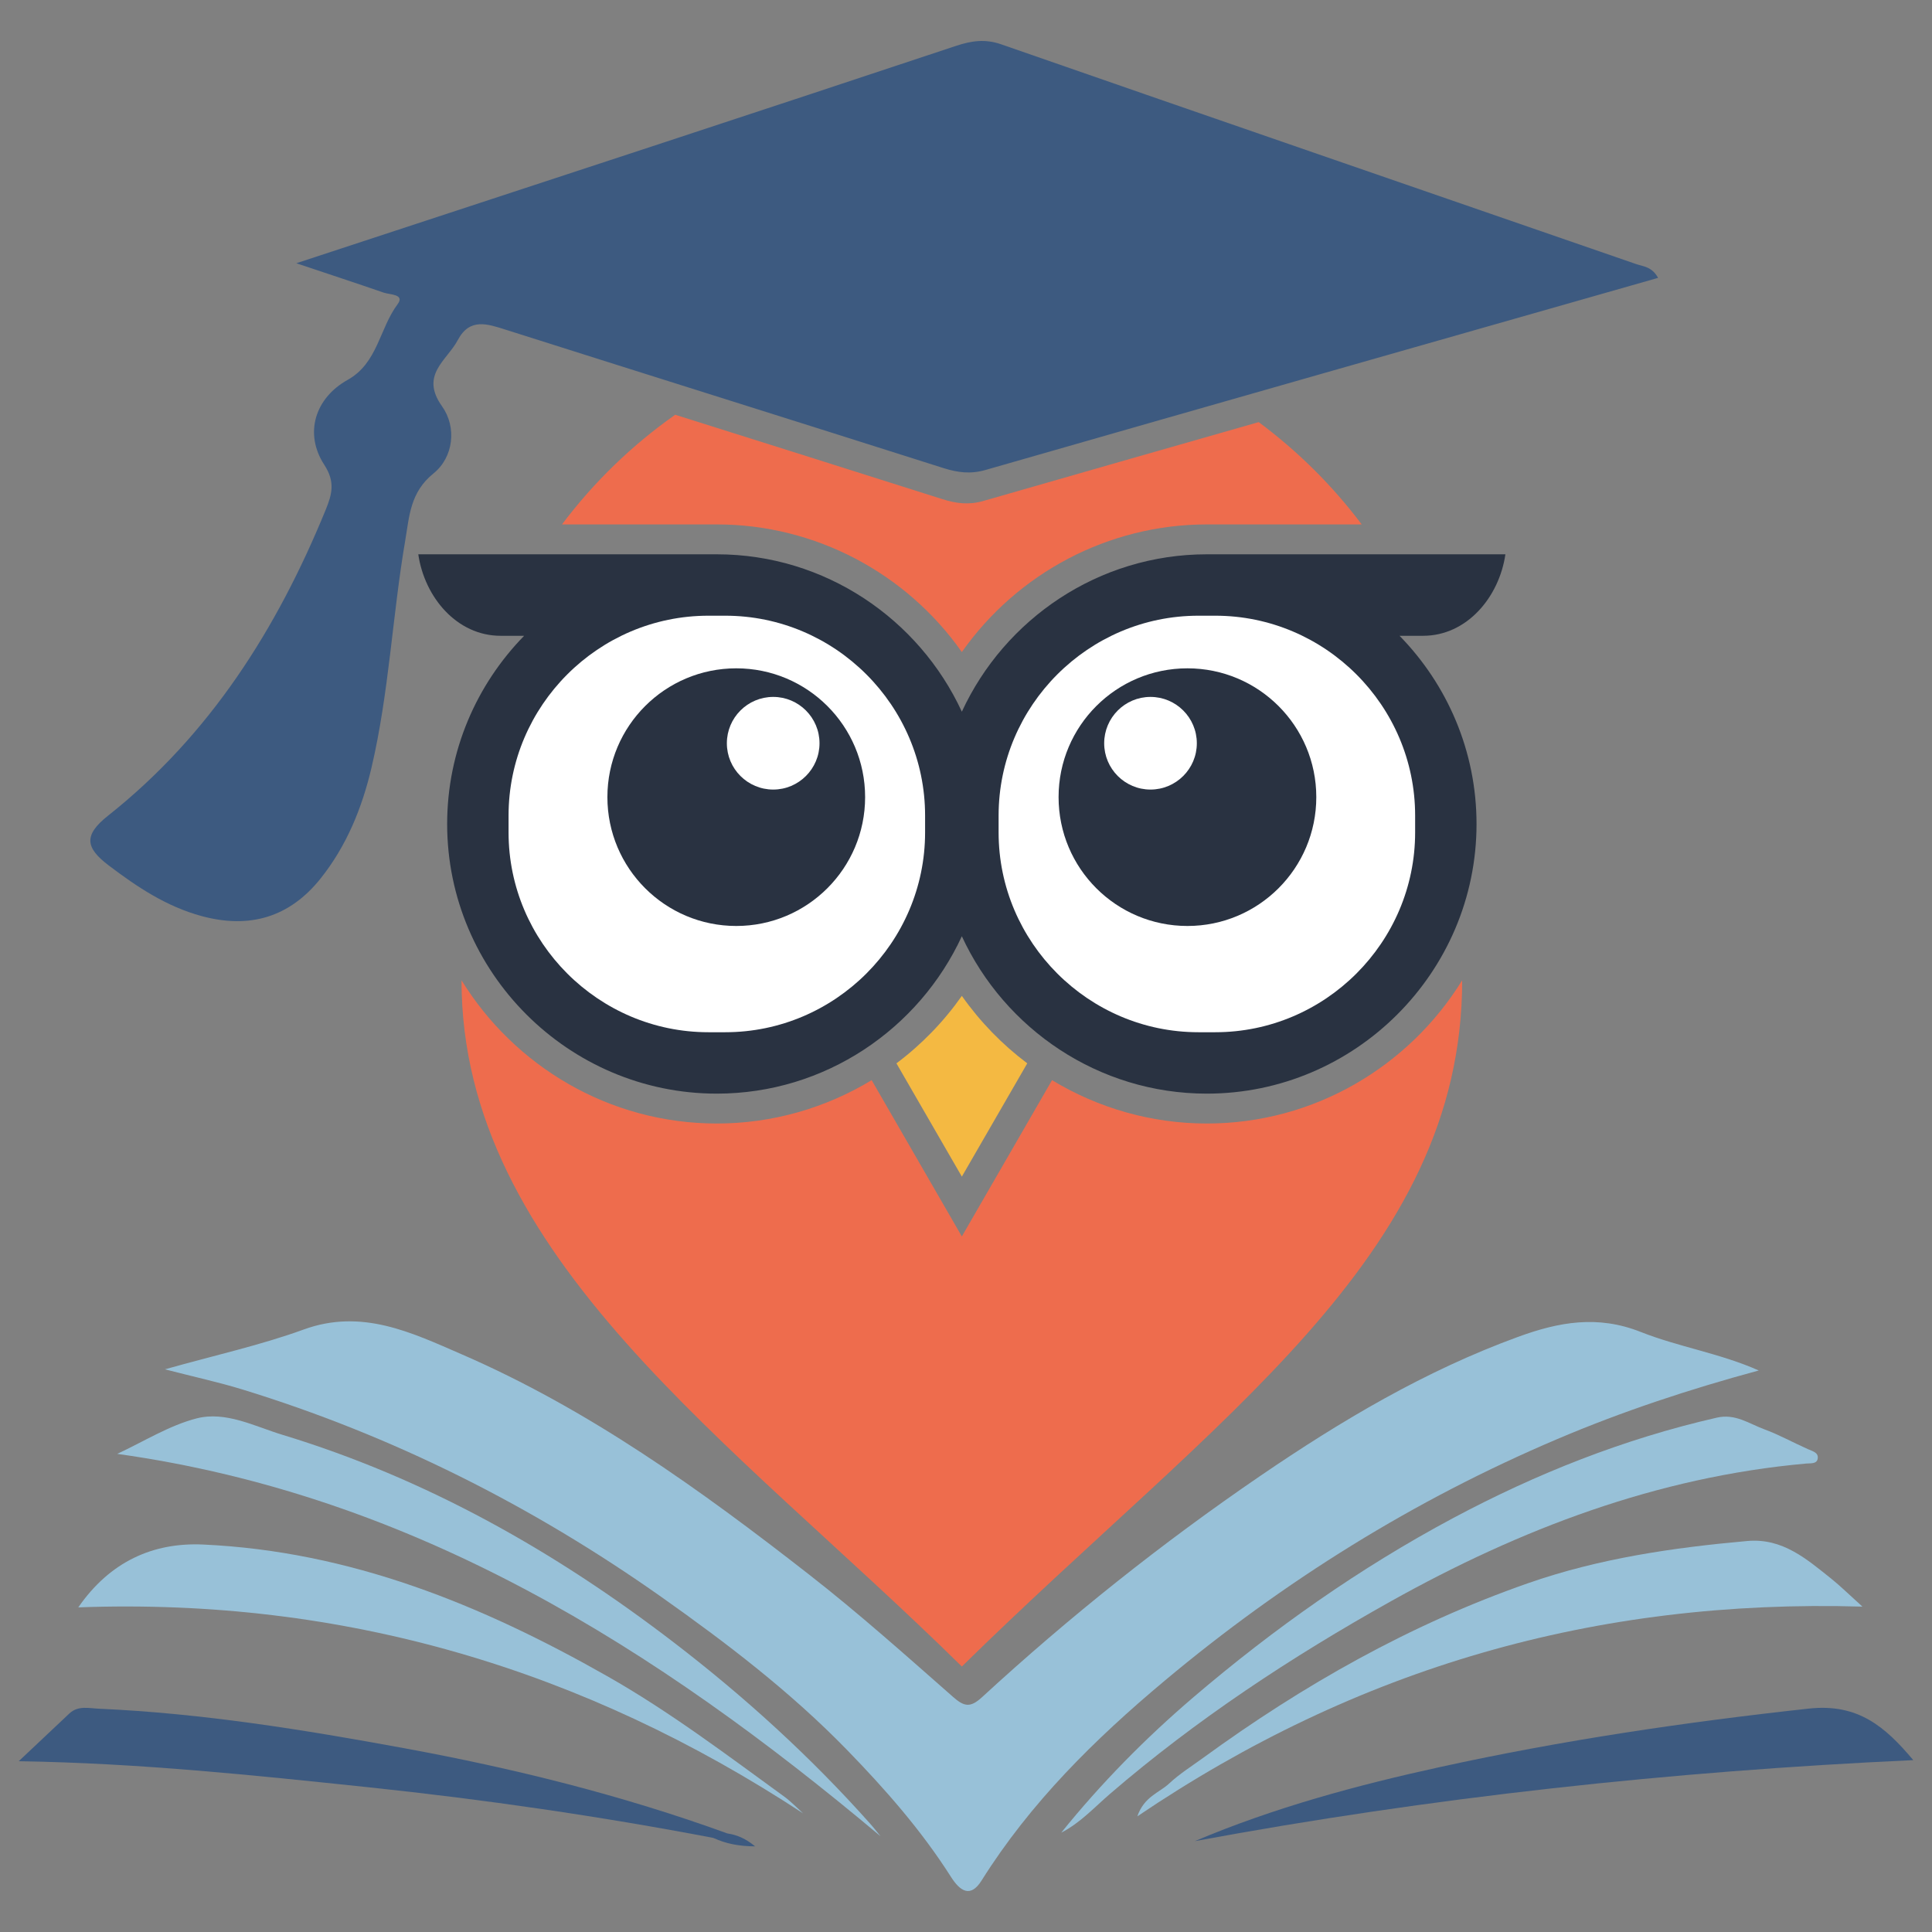 <?xml version="1.0" encoding="UTF-8"?> <svg xmlns="http://www.w3.org/2000/svg" xmlns:xlink="http://www.w3.org/1999/xlink" xmlns:xodm="http://www.corel.com/coreldraw/odm/2003" xml:space="preserve" width="1550px" height="1550px" version="1.1" style="shape-rendering:geometricPrecision; text-rendering:geometricPrecision; image-rendering:optimizeQuality; fill-rule:evenodd; clip-rule:evenodd" viewBox="0 0 283.82 283.82"><rect x="0" y="0" width="283.82" height="283.82" fill="#808080" stroke="none"/> <defs> <style type="text/css"> .fil7 {fill:none} .fil6 {fill:white} .fil3 {fill:#293241} .fil2 {fill:#EE6C4D} .fil5 {fill:#F4B942} .fil4 {fill:white} .fil1 {fill:#3D5A80;fill-rule:nonzero} .fil0 {fill:#98C1D8;fill-rule:nonzero} </style> </defs> <g id="Layer_x0020_1">  <g id="_105553200608832"> <path class="fil0" d="M258.37 201.33c-10.16,2.75 -20.02,6 -29.61,10.08 -21.01,8.93 -40.17,20.85 -57.67,35.5 -10.28,8.6 -19.72,17.92 -26.9,29.36 -1.62,2.58 -3.15,1.56 -4.49,-0.55 -4.35,-6.84 -9.65,-12.87 -15.29,-18.67 -8.29,-8.52 -17.68,-15.69 -27.31,-22.49 -18.93,-13.35 -39.42,-23.68 -61.62,-30.48 -3.34,-1.02 -6.75,-1.76 -11.25,-2.92 7.45,-2.1 14.06,-3.55 20.36,-5.84 8.56,-3.13 15.87,0.44 23.18,3.61 18.71,8.11 35.14,19.93 51.1,32.39 7.27,5.67 14.17,11.84 21.11,17.94 1.66,1.47 2.56,1.65 4.29,0.06 12.84,-11.81 26.46,-22.66 40.88,-32.51 11.89,-8.12 24.22,-15.44 37.84,-20.41 6.01,-2.2 11.72,-3.24 18.04,-0.73 5.59,2.21 11.67,3.14 17.34,5.66z"></path> <path class="fil0" d="M129.35 269.75c-32.96,-27.67 -68.36,-50.05 -112.13,-56.17 3.87,-1.79 7.6,-4.16 11.66,-5.21 4.28,-1.1 8.48,1.15 12.58,2.4 21.17,6.43 40.09,17.13 57.56,30.54 10.41,7.99 20.09,16.8 28.82,26.61 0.53,0.59 1.01,1.22 1.51,1.83z"></path> <path class="fil0" d="M155.9 269.23c5.85,-7.26 12.39,-13.9 19.48,-19.95 11.77,-10.04 24.38,-18.94 38.04,-26.24 12.28,-6.56 25.16,-11.67 38.79,-14.78 2.73,-0.63 4.75,0.9 7,1.72 2.19,0.81 4.25,1.96 6.39,2.91 0.65,0.29 1.51,0.48 1.44,1.29 -0.07,0.92 -1.01,0.76 -1.68,0.82 -21.94,1.96 -42.06,9.63 -61.06,20.25 -14.57,8.15 -28.53,17.34 -41.24,28.28 -2.3,1.98 -4.35,4.25 -7.16,5.7z"></path> <path class="fil0" d="M273.6 236.02c-39.22,-1.15 -74.24,8.98 -106.52,30.81 1,-2.91 3.22,-3.47 4.65,-4.8 1.52,-1.43 3.33,-2.56 5.03,-3.8 14.72,-10.72 30.43,-19.61 47.69,-25.64 10.44,-3.65 21.28,-5.23 32.24,-6.21 5.2,-0.46 8.73,2.67 12.37,5.57 1.27,1.02 2.43,2.17 4.54,4.07z"></path> <path class="fil0" d="M117.99 266.4c-32.3,-21.2 -67.56,-31.7 -106.49,-30.27 4.65,-6.72 10.98,-9.57 18.36,-9.23 21.59,0.99 40.87,8.84 59.35,19.34 9.18,5.21 17.54,11.55 26.04,17.72 0.98,0.72 1.83,1.62 2.74,2.44z"></path> <path class="fil1" d="M104.81 270c-16.78,-3.2 -33.67,-5.65 -50.66,-7.44 -16.85,-1.77 -33.7,-3.55 -51.4,-3.83 2.78,-2.63 5.11,-4.83 7.45,-7.02 1.29,-1.2 2.9,-0.75 4.37,-0.69 15.12,0.67 30.02,3.08 44.86,5.81 16.12,2.96 32,6.91 47.42,12.51 -0.19,1.71 -1.27,0.72 -2.04,0.66z"></path> <path class="fil1" d="M281.07 258.57c-35.55,1.64 -70.69,5.44 -105.54,11.9 11.68,-4.94 23.83,-8.22 36.14,-10.91 17.84,-3.91 35.87,-6.57 54.05,-8.56 7.27,-0.79 11.24,2.69 15.35,7.57z"></path> <path class="fil1" d="M104.81 270c0.64,-0.33 1.55,0.15 2.04,-0.66 1.38,0.21 2.64,0.7 4.08,1.9 -2.4,-0.02 -4.3,-0.39 -6.12,-1.24z"></path> <path class="fil2" d="M184.91 62.01c5.73,4.26 10.84,9.32 15.13,15.03l-22.75 0c-14.49,0 -27.85,7.18 -35.99,18.75 -8.14,-11.57 -21.5,-18.75 -35.99,-18.75l-22.75 0c4.66,-6.2 10.28,-11.65 16.63,-16.11 13.08,4.12 26.16,8.24 39.23,12.39 2.05,0.65 3.9,0.89 6.05,0.27 13.47,-3.87 26.95,-7.73 40.44,-11.58z"></path> <path class="fil2" d="M141.3 181.64l-4.72 -8.18 -8.53 -14.78c-6.73,4.08 -14.56,6.37 -22.74,6.37 -15.82,0 -29.74,-8.44 -37.51,-21.04 0,40.63 39.83,67.64 73.5,100.81 37.3,-36.66 73.5,-60.18 73.5,-100.81 -7.77,12.6 -21.69,21.04 -37.51,21.04 -8.18,0 -16.01,-2.29 -22.74,-6.37l-8.53 14.78 -4.72 8.18z"></path> <path class="fil3" d="M105.3 81.43l0 0c15.92,0 29.71,9.51 36,23.12 6.28,-13.61 20.08,-23.12 35.99,-23.12l0 0 43.86 0c-0.92,6.32 -5.68,11.97 -12.08,11.97l-3.47 0c6.99,7.15 11.31,16.92 11.31,27.65l0 0c0,21.79 -17.83,39.61 -39.62,39.61l0 0c-15.91,0 -29.71,-9.51 -35.99,-23.12 -6.29,13.61 -20.08,23.12 -36,23.12l0 0c-21.78,0 -39.61,-17.82 -39.61,-39.61l0 0c0,-10.73 4.32,-20.5 11.31,-27.65l-3.47 0c-6.4,0 -11.16,-5.65 -12.08,-11.97l43.85 0z"></path> <path class="fil4" d="M104.07 90.45l2.47 0c16.15,0 29.36,13.21 29.36,29.36l0 2.48c0,16.14 -13.21,29.35 -29.36,29.35l-2.47 0c-16.15,0 -29.36,-13.21 -29.36,-29.35l0 -2.48c0,-16.15 13.21,-29.36 29.36,-29.36z"></path> <path class="fil4" d="M178.53 90.45l-2.47 0c-16.15,0 -29.36,13.21 -29.36,29.36l0 2.48c0,16.14 13.21,29.35 29.36,29.35l2.47 0c16.15,0 29.36,-13.21 29.36,-29.35l0 -2.48c0,-16.15 -13.21,-29.36 -29.36,-29.36z"></path> <path class="fil3" d="M174.44 98.18c10.45,0 18.93,8.47 18.93,18.92 0,10.46 -8.48,18.93 -18.93,18.93 -10.46,0 -18.93,-8.47 -18.93,-18.93 0,-10.45 8.47,-18.92 18.93,-18.92z"></path> <path class="fil3" d="M108.16 98.18c10.46,0 18.93,8.47 18.93,18.92 0,10.46 -8.48,18.93 -18.93,18.93 -10.45,0 -18.93,-8.47 -18.93,-18.93 0,-10.45 8.48,-18.92 18.93,-18.92z"></path> <path class="fil5" d="M141.3 172.85l9.61 -16.64c-3.67,-2.76 -6.93,-6.1 -9.61,-9.91 -2.68,3.81 -5.93,7.15 -9.61,9.91l9.61 16.64z"></path> <path class="fil6" d="M113.59 102.38c3.75,0 6.8,3.05 6.8,6.81 0,3.75 -3.05,6.8 -6.8,6.8 -3.76,0 -6.81,-3.05 -6.81,-6.8 0,-3.76 3.05,-6.81 6.81,-6.81z"></path> <path class="fil6" d="M169.01 102.38c-3.75,0 -6.8,3.05 -6.8,6.81 0,3.75 3.05,6.8 6.8,6.8 3.76,0 6.81,-3.05 6.81,-6.8 0,-3.76 -3.05,-6.81 -6.81,-6.81z"></path> <path class="fil1" d="M243.58 40.82c-33.01,9.41 -65.92,18.78 -98.8,28.22 -2.19,0.63 -4.07,0.39 -6.16,-0.27 -21.42,-6.81 -42.86,-13.52 -64.28,-20.32 -2.74,-0.87 -5.34,-1.8 -7.09,1.51 -1.59,3.01 -5.61,5.1 -2.31,9.73 2.19,3.08 1.69,7.49 -1.27,9.87 -3.43,2.77 -3.53,6.28 -4.14,9.84 -1.89,11.08 -2.38,22.38 -4.95,33.35 -1.39,5.93 -3.66,11.51 -7.48,16.3 -4.54,5.69 -10.41,7.44 -17.47,5.53 -5.16,-1.4 -9.43,-4.24 -13.63,-7.42 -3.47,-2.62 -3.75,-4.46 -0.13,-7.33 14.97,-11.86 24.81,-27.43 31.96,-44.9 0.96,-2.35 1.44,-4.14 -0.2,-6.66 -2.97,-4.57 -1.38,-9.78 3.45,-12.47 4.42,-2.47 4.66,-7.55 7.33,-11.11 1.1,-1.48 -1.13,-1.39 -2.04,-1.7 -3.96,-1.37 -7.95,-2.68 -12.84,-4.32 18.38,-6.04 35.86,-11.77 53.33,-17.52 14.54,-4.79 29.08,-9.58 43.61,-14.42 2.22,-0.73 4.23,-1.05 6.61,-0.22 31.07,10.82 62.18,21.52 93.27,32.28 1.02,0.36 2.31,0.35 3.23,2.03z"></path> </g> <rect class="fil7" width="283.82" height="283.82"></rect> </g> </svg> 